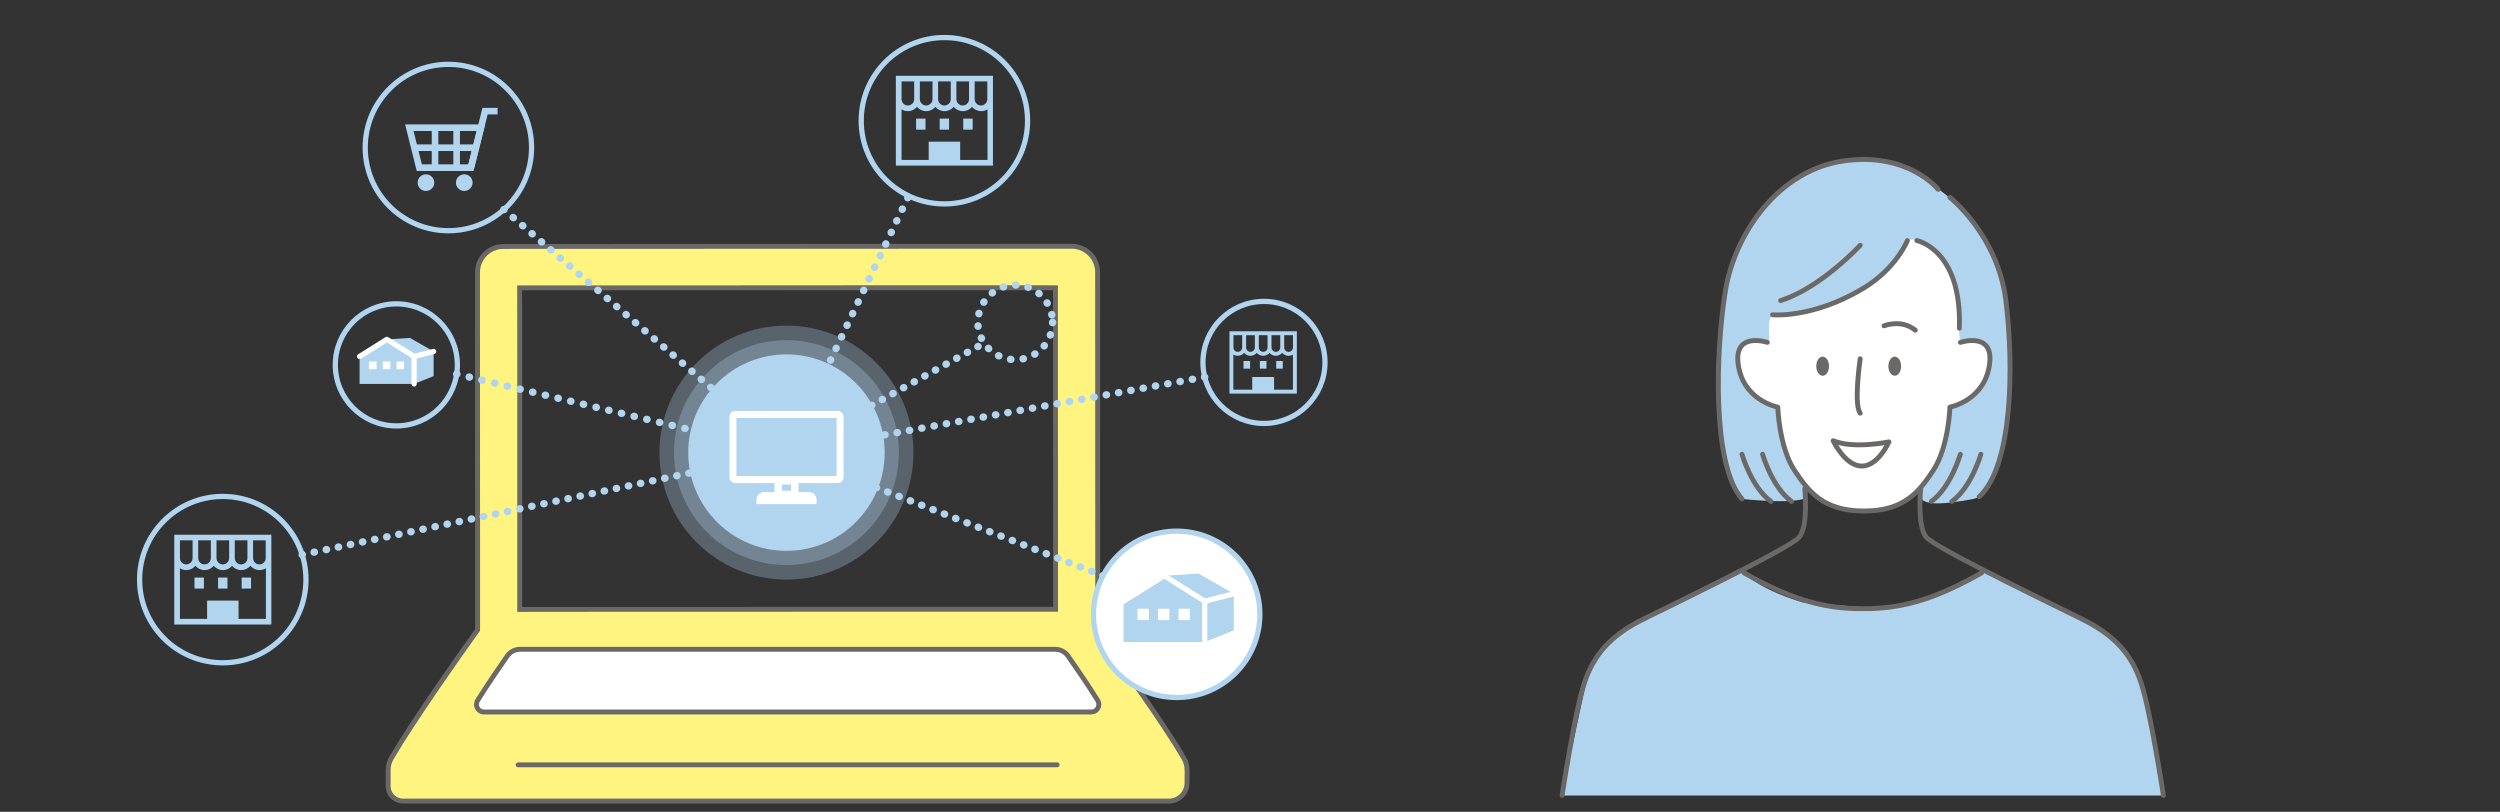 <?xml version="1.0" encoding="UTF-8"?><svg id="b" xmlns="http://www.w3.org/2000/svg" viewBox="0 0 510.04 165.62"><rect x="0" y="0" width="510.04" height="165.62" fill="#333333" stroke="none"/><g><path d="M355.39,101.79s10.51,1.19,13.21-.26l.2-2.3s1.13,2.17,3.97,3.46c2.84,1.29,8.59,3.17,12.95,.81,4.36-2.36,5.07-3.26,5.67-2.9s-.54,2.82,6.82,1.89,6.03-1.26,7.88-4.23c1.85-2.97,3.25-9.45,3.57-13.98s.52-18.7-.49-23.37c-1.01-4.67-3.73-14.34-10.1-19.52-6.38-5.17-8.96-6.69-12.8-7.87s-12.68-1.65-18.68,2.27-10.97,10.21-13.71,16.7-5.04,25.44-2.85,35.5c2.19,10.05,3.02,12.57,4.36,13.8Z" style="fill:#b1d4ef;"/><path d="M361.92,64.24s10.99-.28,18.24-5.48,8.98-9.95,8.98-9.95c0,0,3.14-.32,5.92,2.74,2.78,3.06,5.09,9.14,4.68,15.13-.21,3.03,.64,3.35,.64,3.35,0,0,3.79-1.77,5.03,.52,1.25,2.3-.52,8.7-3.22,10.79s-4.51,2.09-4.51,2.09c0,0-.38,8.54-3.65,13.07s-7.26,7.28-12.25,7.72-9.66-1.26-12.48-4.03c-2.82-2.78-5.88-8.9-6.12-11.96s-.54-5.2-.54-5.2c0,0-4.65-1.2-6.47-5.14-1.81-3.95-2.01-7.75,.36-8.42,2.38-.68,3.06,.61,4.07,.49,1.01-.12-.68-5.03,1.33-5.72Z" style="fill:#fff;"/><path d="M355.35,116.33s2.25,3.47,12.47,6.59l14.48,1.14s9.88-1.14,15.92-4.15,6.04-3.81,6.04-3.81c0,0,23.25,11.08,24.95,12.64s7.23,6.66,8.65,13.04c1.42,6.38,3.52,20.52,3.52,20.52h-122.67s4.55-22.36,5.54-25.49c.99-3.13,5.1-7.52,8.22-9.08s22.9-11.39,22.9-11.39Z" style="fill:#b1d4ef;"/></g><g><path d="M391.07,49.08s9.22,1.79,8.67,17.88" style="fill:none; stroke:#6b6968; stroke-linecap:round; stroke-linejoin:round;"/><path d="M397.81,40.27s9.77,7.7,11.42,21.05c1.65,13.34,1.43,33.62-5.44,40.03" style="fill:none; stroke:#6b6968; stroke-linecap:round; stroke-linejoin:round;"/><path d="M404.13,92.68s-1.93,6.74-5.92,9.63" style="fill:none; stroke:#6b6968; stroke-linecap:round; stroke-linejoin:round;"/><path d="M399.94,92.68s-1.93,6.74-5.92,9.63" style="fill:none; stroke:#6b6968; stroke-linecap:round; stroke-linejoin:round;"/><path d="M355.39,92.68s1.93,6.74,5.92,9.63" style="fill:none; stroke:#6b6968; stroke-linecap:round; stroke-linejoin:round;"/><path d="M359.59,92.68s1.93,6.74,5.92,9.63" style="fill:none; stroke:#6b6968; stroke-linecap:round; stroke-linejoin:round;"/><path d="M360.56,69.85s-6.65-2.22-5.98,4.13c.82,7.73,8.12,9.08,8.12,9.08,0,0,.24,8.12,3.41,12.91,2.88,4.36,5.98,8.32,14.15,8.28,8.17,.04,11.27-3.92,14.15-8.28,3.16-4.78,3.41-12.91,3.41-12.91,0,0,7.3-1.35,8.12-9.08,.67-6.35-5.98-4.13-5.98-4.13" style="fill:none; stroke:#6b6968; stroke-linecap:round; stroke-linejoin:round;"/><path d="M391.86,99.7s-.79,7.57,1.13,9.9c1.93,2.34,30.24,15.86,32.74,17.19,5.42,2.89,9.1,6.47,11.09,12.52,1.98,6.05,4.55,22.97,4.55,22.97" style="fill:none; stroke:#6b6968; stroke-linecap:round; stroke-linejoin:round;"/><path d="M389.14,49.08s-2.28,5.72-9.03,9.76c-10.37,6.2-18.48,5.38-18.48,5.38" style="fill:none; stroke:#6b6968; stroke-linecap:round; stroke-linejoin:round;"/><path d="M379.51,50.04s-7.98,8.67-16.23,11.28" style="fill:none; stroke:#6b6968; stroke-linecap:round; stroke-linejoin:round;"/><path d="M395.41,38.62s-6.13-7.7-19.34-5.78c-13.21,1.93-22.15,14.72-24.07,26.55-1.93,11.83-2.82,35.39,3.39,42.4" style="fill:none; stroke:#6b6968; stroke-linecap:round; stroke-linejoin:round;"/><path d="M385.37,90.15s-7.12,1.51-11.38-.23c0,0,2.45,5.17,5.83,5.17s5.55-4.94,5.55-4.94Z" style="fill:none; stroke:#6b6968; stroke-linecap:round; stroke-linejoin:round;"/><path d="M384.38,66.47s3.48-1.44,6.37,.89" style="fill:none; stroke:#6b6968; stroke-linecap:round; stroke-linejoin:round;"/><path d="M379.51,73.21s-1.37,9.26,0,11.08" style="fill:none; stroke:#6b6968; stroke-linecap:round; stroke-linejoin:round;"/><ellipse cx="371.85" cy="74.71" rx="1.3" ry="1.95" style="fill:#6b6968;"/><ellipse cx="386.56" cy="74.71" rx="1.3" ry="1.95" style="fill:#6b6968;"/><path d="M368.2,99.7s.79,7.57-1.13,9.9c-1.93,2.34-30.24,15.86-32.74,17.19-5.42,2.89-9.1,6.47-11.09,12.52-1.98,6.05-4.55,22.97-4.55,22.97" style="fill:none; stroke:#6b6968; stroke-linecap:round; stroke-linejoin:round;"/><path d="M355.81,116.88c9.09,5.14,15.47,7.07,22.67,7.29h3.12c7.2-.22,13.58-2.15,22.67-7.29" style="fill:none; stroke:#6b6968; stroke-linecap:round; stroke-linejoin:round;"/></g><path d="M241.52,154.66c-4.39-7.5-13.38-19.88-17.57-25.77,0-20.75-.02-53.31-.02-73.36h0c0-2.93-2.37-5.29-5.29-5.29-27.05,0-93.13,.03-115.93,.04h0c-2.92,0-5.29,2.37-5.29,5.29,0,14.55,.02,37.13,.02,54.61v2.82c0,6.15,0,11.52,0,15.5-4.13,5.79-13.15,18.57-17.59,26.16-.42,.72-.65,1.54-.66,2.37,0,.04,0,.07,0,.1,0,.78,0,1.26,0,1.53,0,.6,0,.23,0,0,0,.08,0,.18,0,.32,0,.3,0,.74,0,1.39,0,.02,0,.05,0,.07,.04,1.67,1.39,2.99,3.06,2.99H238.49c2.03,0,3.67-1.64,3.68-3.67,0-.96,.01-1.88,.01-2.65,0-.87-.23-1.71-.66-2.46Zm-26.18-72.51c0,9.66,0,19.32,.01,28.99,0,4.39,0,8.78,0,13.16h-39.28l-27.11,.02h-25.06l-17.85,.02h-.02c0-5.53,0-11.05,0-16.57v-34.53c-.02-4.84-.02-9.68-.02-14.52h43.74l30.24-.02h32.91c.81-.01,1.62,.02,2.43,.02v23.43Z" style="fill:#fff47f; stroke:#6b6968; stroke-miterlimit:10;"/><path d="M215.27,132.47c1.05,0,2.03,.51,2.63,1.37,1.99,2.84,4.13,5.99,6.04,9.06,.45,.72,.23,1.67-.49,2.13-.24,.15-.53,.23-.82,.23H98.75c-.85,0-1.54-.69-1.54-1.54,0-.29,.08-.57,.23-.81,1.91-3.07,4.06-6.23,6.05-9.08,.6-.86,1.58-1.36,2.62-1.36h109.16Z" style="fill:#fff; stroke:#6b6968; stroke-linecap:round; stroke-linejoin:round;"/><line x1="105.71" y1="156.04" x2="215.67" y2="156.04" style="fill:#fff; stroke:#6b6968; stroke-linecap:round; stroke-linejoin:round;"/><g><line x1="185.21" y1="40.32" x2="185.19" y2="40.35" style="fill:none; stroke:#b1d4ef; stroke-linecap:round; stroke-miterlimit:10; stroke-width:1.5px;"/><line x1="184.1" y1="42.65" x2="183.52" y2="43.87" style="fill:none; stroke:#b1d4ef; stroke-dasharray:0 0 .07 2.55; stroke-linecap:round; stroke-miterlimit:10; stroke-width:1.5px;"/><line x1="182.97" y1="45.02" x2="161.02" y2="91.16" style="fill:none; stroke:#b1d4ef; stroke-dasharray:0 0 0 0 .07 2.55 .07 2.55; stroke-linecap:round; stroke-miterlimit:10; stroke-width:1.5px;"/><line x1="160.47" y1="92.31" x2="160.45" y2="92.34" style="fill:none; stroke:#b1d4ef; stroke-linecap:round; stroke-miterlimit:10; stroke-width:1.5px;"/></g><g><line x1="102.8" y1="42.74" x2="102.83" y2="42.76" style="fill:none; stroke:#b1d4ef; stroke-linecap:round; stroke-miterlimit:10; stroke-width:1.5px;"/><line x1="104.69" y1="44.37" x2="105.68" y2="45.22" style="fill:none; stroke:#b1d4ef; stroke-dasharray:0 0 .07 2.46; stroke-linecap:round; stroke-miterlimit:10; stroke-width:1.5px;"/><line x1="106.62" y1="46.02" x2="159.49" y2="91.51" style="fill:none; stroke:#b1d4ef; stroke-dasharray:0 0 0 0 .07 2.46 .07 2.46; stroke-linecap:round; stroke-miterlimit:10; stroke-width:1.5px;"/><line x1="160.43" y1="92.32" x2="160.45" y2="92.34" style="fill:none; stroke:#b1d4ef; stroke-linecap:round; stroke-miterlimit:10; stroke-width:1.5px;"/></g><g><line x1="93.17" y1="76.31" x2="93.2" y2="76.32" style="fill:none; stroke:#b1d4ef; stroke-linecap:round; stroke-miterlimit:10; stroke-width:1.5px;"/><line x1="95.72" y1="76.92" x2="97.05" y2="77.24" style="fill:none; stroke:#b1d4ef; stroke-dasharray:0 0 .07 2.59; stroke-linecap:round; stroke-miterlimit:10; stroke-width:1.5px;"/><line x1="98.3" y1="77.54" x2="159.16" y2="92.03" style="fill:none; stroke:#b1d4ef; stroke-dasharray:0 0 0 0 .07 2.59 .07 2.59; stroke-linecap:round; stroke-miterlimit:10; stroke-width:1.5px;"/><line x1="160.42" y1="92.33" x2="160.45" y2="92.34" style="fill:none; stroke:#b1d4ef; stroke-linecap:round; stroke-miterlimit:10; stroke-width:1.5px;"/></g><g><line x1="61.65" y1="113.16" x2="61.68" y2="113.15" style="fill:none; stroke:#b1d4ef; stroke-linecap:round; stroke-miterlimit:10; stroke-width:1.5px;"/><line x1="64.08" y1="112.65" x2="65.35" y2="112.38" style="fill:none; stroke:#b1d4ef; stroke-dasharray:0 0 .07 2.45; stroke-linecap:round; stroke-miterlimit:10; stroke-width:1.5px;"/><line x1="66.55" y1="112.13" x2="159.22" y2="92.6" style="fill:none; stroke:#b1d4ef; stroke-dasharray:0 0 0 0 .07 2.45 .07 2.45; stroke-linecap:round; stroke-miterlimit:10; stroke-width:1.5px;"/><line x1="160.42" y1="92.35" x2="160.45" y2="92.34" style="fill:none; stroke:#b1d4ef; stroke-linecap:round; stroke-miterlimit:10; stroke-width:1.5px;"/></g><g><line x1="199.55" y1="70.68" x2="199.51" y2="70.7" style="fill:none; stroke:#b1d4ef; stroke-linecap:round; stroke-miterlimit:10; stroke-width:1.5px;"/><line x1="197.4" y1="71.87" x2="196.29" y2="72.49" style="fill:none; stroke:#b1d4ef; stroke-dasharray:0 0 .07 2.41; stroke-linecap:round; stroke-miterlimit:10; stroke-width:1.5px;"/><line x1="195.23" y1="73.07" x2="161.54" y2="91.74" style="fill:none; stroke:#b1d4ef; stroke-dasharray:0 0 0 0 .07 2.41 .07 2.41; stroke-linecap:round; stroke-miterlimit:10; stroke-width:1.5px;"/><line x1="160.49" y1="92.32" x2="160.45" y2="92.34" style="fill:none; stroke:#b1d4ef; stroke-linecap:round; stroke-miterlimit:10; stroke-width:1.5px;"/></g><g><line x1="245.78" y1="76.93" x2="245.75" y2="76.94" style="fill:none; stroke:#b1d4ef; stroke-linecap:round; stroke-miterlimit:10; stroke-width:1.5px;"/><line x1="243.31" y1="77.38" x2="242.02" y2="77.61" style="fill:none; stroke:#b1d4ef; stroke-dasharray:0 0 .07 2.48; stroke-linecap:round; stroke-miterlimit:10; stroke-width:1.5px;"/><line x1="240.8" y1="77.83" x2="161.71" y2="92.11" style="fill:none; stroke:#b1d4ef; stroke-dasharray:0 0 0 0 .07 2.48 .07 2.48; stroke-linecap:round; stroke-miterlimit:10; stroke-width:1.5px;"/><line x1="160.49" y1="92.33" x2="160.45" y2="92.34" style="fill:none; stroke:#b1d4ef; stroke-linecap:round; stroke-miterlimit:10; stroke-width:1.5px;"/></g><g><line x1="225.02" y1="117.46" x2="224.99" y2="117.45" style="fill:none; stroke:#b1d4ef; stroke-linecap:round; stroke-miterlimit:10; stroke-width:1.5px;"/><line x1="222.75" y1="116.58" x2="221.56" y2="116.12" style="fill:none; stroke:#b1d4ef; stroke-dasharray:0 0 .07 2.41; stroke-linecap:round; stroke-miterlimit:10; stroke-width:1.5px;"/><line x1="220.44" y1="115.68" x2="161.61" y2="92.79" style="fill:none; stroke:#b1d4ef; stroke-dasharray:0 0 0 0 .07 2.41 .07 2.41; stroke-linecap:round; stroke-miterlimit:10; stroke-width:1.5px;"/><line x1="160.49" y1="92.35" x2="160.45" y2="92.34" style="fill:none; stroke:#b1d4ef; stroke-linecap:round; stroke-miterlimit:10; stroke-width:1.5px;"/></g><circle cx="207.12" cy="65.76" r="7.62" style="fill:none; stroke:#b1d4ef; stroke-dasharray:0 0 0 0 .07 2.5 .07 2.5; stroke-linecap:round; stroke-miterlimit:10; stroke-width:1.5px;"/><circle cx="160.45" cy="92.34" r="20.04" style="fill:#b1d4ef;"/><circle cx="160.45" cy="92.34" r="22.94" style="fill:#b1d4ef; opacity:.3;"/><circle cx="160.45" cy="92.34" r="25.91" style="fill:#b1d4ef; opacity:.3;"/><path d="M170.68,85.27v11.86h-20.44v-11.86h20.44m.2-1.43h-20.84c-.68,0-1.23,.55-1.23,1.23v12.26c0,.68,.55,1.23,1.23,1.23h20.84c.68,0,1.23-.55,1.23-1.23v-12.26c0-.68-.55-1.23-1.23-1.23h0Z" style="fill:#fff;"/><g><path d="M161.39,98.85v1.27h-1.88v-1.27h1.88m1.51-1.51h-4.9v4.29h4.9v-4.29h0Z" style="fill:#fff;"/><path d="M165.05,100.4h-9.19c-.85,0-1.53,.69-1.53,1.53v.92h12.26v-.92c0-.85-.69-1.53-1.53-1.53h0Z" style="fill:#fff;"/></g><circle cx="91.48" cy="30.1" r="16.97" style="fill:none; stroke:#b1d4ef; stroke-linecap:round; stroke-miterlimit:10; stroke-width:1.07px;"/><path d="M96.6,34.88h-11.58l-2.37-9.5h16.33l-2.38,9.5Zm-10.53-1.35h9.48l1.7-6.8h-12.88l1.7,6.8Z" style="fill:#b1d4ef;"/><polygon points="96.73 34.37 95.42 34.04 98.43 22 101.51 22 101.51 23.34 99.49 23.34 96.73 34.37" style="fill:#b1d4ef;"/><rect x="84.53" y="29.46" width="12.74" height="1.35" style="fill:#b1d4ef;"/><rect x="88.08" y="26.05" width="1.35" height="8.15" style="fill:#b1d4ef;"/><rect x="92.49" y="26.05" width="1.35" height="8.15" style="fill:#b1d4ef;"/><path d="M88.6,37.26c0,.94-.76,1.7-1.7,1.7s-1.7-.76-1.7-1.7,.76-1.7,1.7-1.7,1.7,.76,1.7,1.7Z" style="fill:#b1d4ef;"/><path d="M96.42,37.26c0,.94-.76,1.7-1.7,1.7s-1.7-.76-1.7-1.7,.76-1.7,1.7-1.7,1.7,.76,1.7,1.7Z" style="fill:#b1d4ef;"/><circle cx="45.45" cy="118.25" r="16.97" style="fill:none; stroke:#b1d4ef; stroke-linecap:round; stroke-miterlimit:10; stroke-width:1.07px;"/><circle cx="240.06" cy="125.33" r="16.97" style="fill:#fff; stroke:#b1d4ef; stroke-linecap:round; stroke-miterlimit:10; stroke-width:1.07px;"/><polygon points="245.78 130.99 229.23 130.99 229.23 122.66 237.51 117.46 245.78 122.66 245.78 130.99" style="fill:#b1d4ef;"/><rect x="232.07" y="124.19" width="2.32" height="2.32" style="fill:#fff;"/><rect x="236.25" y="124.19" width="2.32" height="2.32" style="fill:#fff;"/><rect x="240.43" y="124.19" width="2.32" height="2.32" style="fill:#fff;"/><polyline points="237.51 117.46 244.53 117.02 251.72 121.14 245.78 122.66" style="fill:#b1d4ef;"/><polyline points="251.72 121.14 251.72 128.61 245.78 130.99 243.67 122.66" style="fill:#b1d4ef;"/><polyline points="229.23 122.66 237.51 117.46 245.78 122.66 245.78 130.99" style="fill:none; stroke:#fff; stroke-linecap:round; stroke-linejoin:round; stroke-width:1.07px;"/><line x1="251.72" y1="121.14" x2="245.78" y2="122.66" style="fill:none; stroke:#fff; stroke-linecap:round; stroke-linejoin:round; stroke-width:1.07px;"/><circle cx="80.86" cy="74.44" r="12.45" style="fill:none; stroke:#b1d4ef; stroke-linecap:round; stroke-miterlimit:10; stroke-width:1.07px;"/><polygon points="84.48 78.33 73.36 78.33 73.36 72.73 78.92 69.24 84.48 72.73 84.48 78.33" style="fill:#b1d4ef;"/><rect x="75.27" y="73.76" width="1.56" height="1.56" style="fill:#fff;"/><rect x="78.08" y="73.76" width="1.56" height="1.56" style="fill:#fff;"/><rect x="80.89" y="73.76" width="1.56" height="1.56" style="fill:#fff;"/><polyline points="78.92 69.24 83.64 68.94 88.47 71.71 84.48 72.73" style="fill:#b1d4ef;"/><polyline points="88.47 71.71 88.47 76.73 84.48 78.33 83.06 72.73" style="fill:#b1d4ef;"/><polyline points="73.36 72.73 78.92 69.24 84.48 72.73 84.48 78.33" style="fill:none; stroke:#fff; stroke-linecap:round; stroke-linejoin:round; stroke-width:1.07px;"/><line x1="88.47" y1="71.71" x2="84.48" y2="72.73" style="fill:none; stroke:#fff; stroke-linecap:round; stroke-linejoin:round; stroke-width:1.07px;"/><path d="M35.55,109.09v18.33h19.81v-18.33h-19.81Zm12.35,1.15h2.58v3.62c0,.36-.14,.68-.38,.91-.23,.23-.55,.38-.91,.38-.36,0-.68-.14-.91-.38-.23-.23-.38-.55-.38-.91v-3.62Zm-3.73,0h2.58v3.62c0,.36-.14,.68-.38,.91-.23,.23-.55,.38-.91,.38-.36,0-.68-.14-.91-.38-.23-.23-.38-.55-.38-.91v-3.62Zm-3.73,0h2.58v3.62c0,.36-.14,.68-.38,.91-.24,.23-.55,.38-.91,.38-.36,0-.68-.14-.91-.38-.23-.23-.38-.55-.38-.91v-3.62Zm-3.73,0h2.58v3.62c0,.36-.14,.68-.38,.91-.23,.23-.55,.38-.91,.38-.36,0-.68-.14-.91-.38-.23-.23-.38-.55-.38-.91v-3.62Zm17.5,16.02h-5.54v-3.73h-6.42v3.73h-5.54v-10.32c.37,.23,.81,.37,1.29,.37,.75,0,1.42-.34,1.87-.87,.45,.53,1.12,.87,1.87,.87,.75,0,1.42-.34,1.87-.87,.45,.53,1.12,.87,1.87,.87,.75,0,1.42-.34,1.87-.87,.45,.53,1.12,.87,1.87,.87,.75,0,1.42-.34,1.87-.87,.45,.53,1.12,.87,1.87,.87,.47,0,.91-.14,1.29-.37v10.32Zm0-12.4c0,.36-.14,.68-.38,.91-.23,.23-.55,.38-.91,.38-.36,0-.68-.14-.91-.38-.23-.23-.38-.55-.38-.91v-3.62h2.58v3.62Z" style="fill:#b1d4ef;"/><rect x="39.68" y="117.83" width="1.92" height="2.25" style="fill:#b1d4ef;"/><rect x="49.3" y="117.83" width="1.92" height="2.25" style="fill:#b1d4ef;"/><rect x="44.49" y="117.83" width="1.92" height="2.25" style="fill:#b1d4ef;"/><circle cx="192.67" cy="24.63" r="16.97" style="fill:none; stroke:#b1d4ef; stroke-linecap:round; stroke-miterlimit:10; stroke-width:1.07px;"/><path d="M182.77,15.46v18.33h19.81V15.46h-19.81Zm12.35,1.15h2.58v3.62c0,.36-.14,.68-.38,.91-.23,.23-.55,.38-.91,.38-.36,0-.68-.14-.91-.38-.23-.23-.38-.55-.38-.91v-3.62Zm-3.73,0h2.58v3.62c0,.36-.14,.68-.38,.91-.23,.23-.55,.38-.91,.38-.36,0-.68-.14-.91-.38-.23-.23-.38-.55-.38-.91v-3.62Zm-3.73,0h2.58v3.62c0,.36-.14,.68-.38,.91-.24,.23-.55,.38-.91,.38-.36,0-.68-.14-.91-.38-.23-.23-.38-.55-.38-.91v-3.62Zm-3.73,0h2.58v3.62c0,.36-.14,.68-.38,.91-.23,.23-.55,.38-.91,.38-.36,0-.68-.14-.91-.38-.23-.23-.38-.55-.38-.91v-3.62Zm17.5,16.02h-5.54v-3.73h-6.42v3.73h-5.54v-10.32c.37,.23,.81,.37,1.29,.37,.75,0,1.42-.34,1.87-.87,.45,.53,1.12,.87,1.87,.87,.75,0,1.42-.34,1.87-.87,.45,.53,1.12,.87,1.87,.87,.75,0,1.42-.34,1.87-.87,.45,.53,1.12,.87,1.87,.87,.75,0,1.42-.34,1.87-.87,.45,.53,1.12,.87,1.87,.87,.47,0,.91-.14,1.29-.37v10.32Zm0-12.4c0,.36-.14,.68-.38,.91-.23,.23-.55,.38-.91,.38-.36,0-.68-.14-.91-.38-.23-.23-.38-.55-.38-.91v-3.62h2.58v3.62Z" style="fill:#b1d4ef;"/><rect x="186.9" y="24.2" width="1.92" height="2.25" style="fill:#b1d4ef;"/><rect x="196.52" y="24.2" width="1.92" height="2.25" style="fill:#b1d4ef;"/><rect x="191.71" y="24.2" width="1.92" height="2.25" style="fill:#b1d4ef;"/><circle cx="257.87" cy="73.94" r="12.45" style="fill:none; stroke:#b1d4ef; stroke-linecap:round; stroke-miterlimit:10; stroke-width:1.07px;"/><path d="M250.83,67.58v12.72h13.75v-12.72h-13.75Zm8.57,.8h1.79v2.51c0,.25-.1,.47-.26,.63-.16,.16-.38,.26-.63,.26-.25,0-.47-.1-.63-.26-.16-.16-.26-.38-.26-.63v-2.51Zm-2.59,0h1.79v2.51c0,.25-.1,.47-.26,.63-.16,.16-.38,.26-.63,.26-.25,0-.47-.1-.63-.26-.16-.16-.26-.38-.26-.63v-2.51Zm-2.59,0h1.79v2.51c0,.25-.1,.47-.26,.63-.16,.16-.38,.26-.63,.26-.25,0-.47-.1-.63-.26-.16-.16-.26-.38-.26-.63v-2.51Zm-2.59,0h1.79v2.51c0,.25-.1,.47-.26,.63-.16,.16-.38,.26-.63,.26-.25,0-.47-.1-.63-.26-.16-.16-.26-.38-.26-.63v-2.51Zm12.15,11.12h-3.85v-2.59h-4.46v2.59h-3.85v-7.17c.26,.16,.57,.26,.89,.26,.52,0,.98-.23,1.3-.6,.31,.37,.78,.6,1.29,.6,.52,0,.98-.23,1.3-.6,.31,.37,.78,.6,1.3,.6,.52,0,.98-.23,1.29-.6,.31,.37,.78,.6,1.3,.6,.52,0,.98-.23,1.3-.6,.31,.37,.78,.6,1.3,.6,.33,0,.63-.1,.89-.26v7.17Zm0-8.6c0,.25-.1,.47-.26,.63-.16,.16-.38,.26-.63,.26-.25,0-.47-.1-.63-.26-.16-.16-.26-.38-.26-.63v-2.51h1.79v2.51Z" style="fill:#b1d4ef;"/><rect x="253.7" y="73.65" width="1.34" height="1.56" style="fill:#b1d4ef;"/><rect x="260.37" y="73.65" width="1.34" height="1.56" style="fill:#b1d4ef;"/><rect x="257.04" y="73.65" width="1.34" height="1.56" style="fill:#b1d4ef;"/></svg>